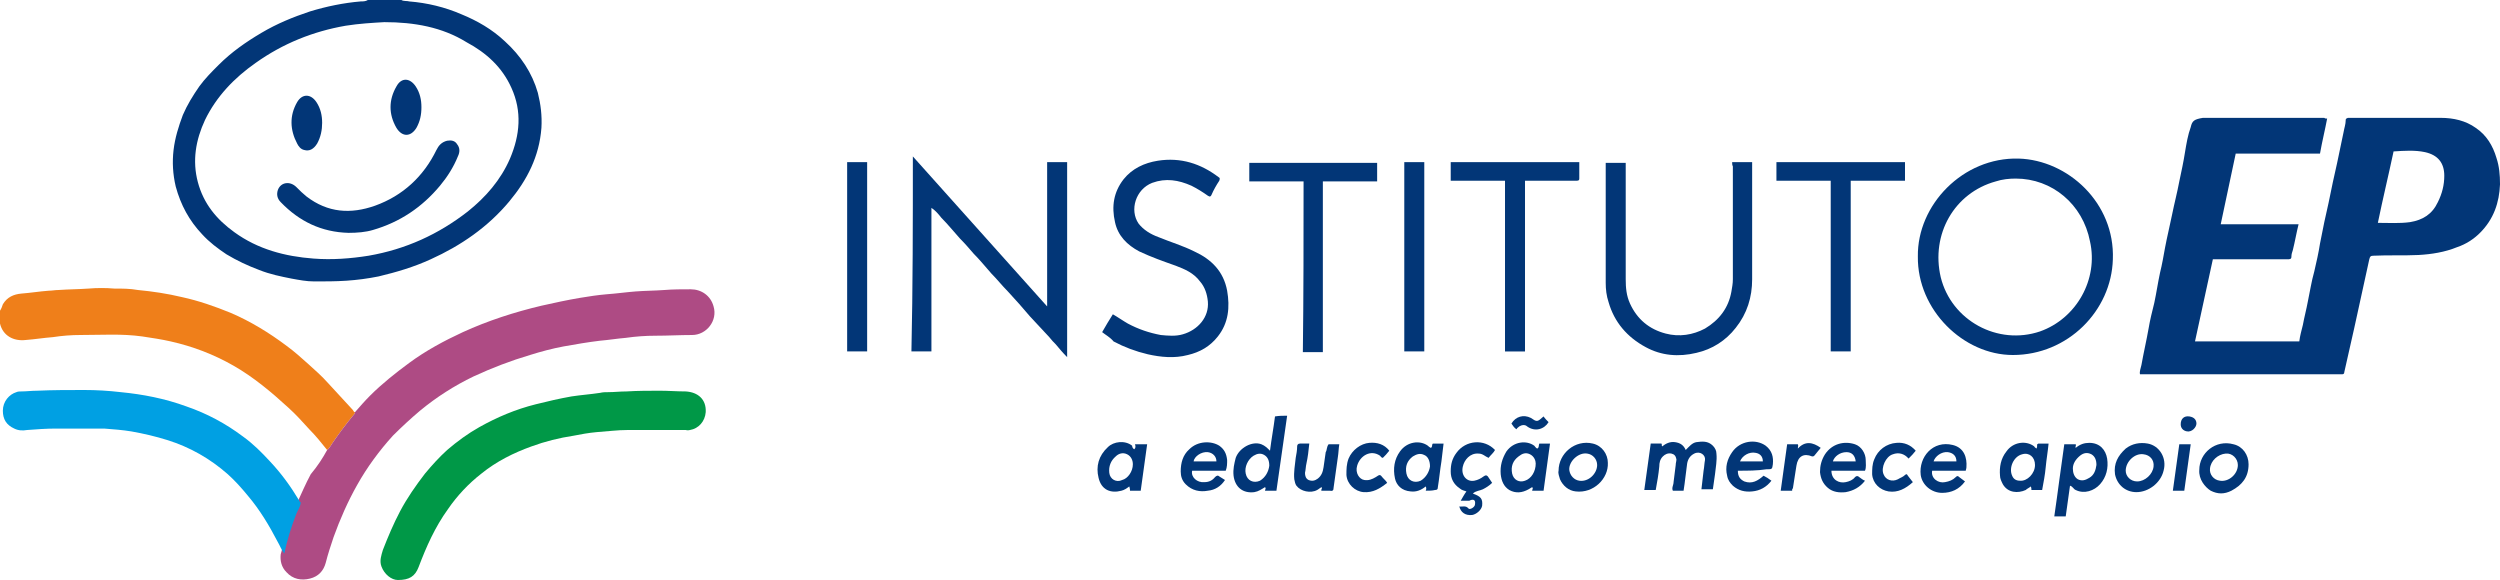 <?xml version="1.0" encoding="utf-8"?>
<!-- Generator: Adobe Illustrator 26.0.2, SVG Export Plug-In . SVG Version: 6.00 Build 0)  -->
<svg version="1.1" id="Layer_1" xmlns="http://www.w3.org/2000/svg" xmlns:xlink="http://www.w3.org/1999/xlink" x="0px" y="0px"
	 viewBox="0 0 350 81.2" style="enable-background:new 0 0 350 81.2;" xml:space="preserve">
<style type="text/css">
	.st0{fill:#023677;}
	.st1{fill:#EF7F1A;}
	.st2{fill:#AE4B84;}
	.st3{fill:#009847;}
	.st4{fill:#00A0E3;}
</style>
<g>
	<g>
		<path class="st0" d="M325.8,16.6c-0.3,1.6-0.7,3.2-1,4.9c-3.9,0-7.8,0-11.8,0c-0.7,3.3-1.4,6.6-2.1,9.9c3.7,0,7.3,0,10.9,0
			c-0.3,1.2-0.5,2.4-0.8,3.6c-0.1,0.3-0.2,0.6-0.2,0.9c0,0.4-0.2,0.4-0.6,0.4c-3.3,0-6.6,0-9.9,0c-0.2,0-0.3,0-0.5,0
			c-0.8,3.8-1.7,7.7-2.5,11.5c4.9,0,9.7,0,14.6,0c0.1-0.8,0.3-1.5,0.5-2.3c0.2-1.1,0.5-2.2,0.7-3.3c0.3-1.4,0.5-2.8,0.9-4.2
			c0.3-1.3,0.6-2.6,0.8-3.9c0.2-1,0.4-2,0.6-3c0.2-0.9,0.4-1.8,0.6-2.7c0.2-1,0.4-2,0.6-2.9s0.4-1.8,0.6-2.7
			c0.3-1.4,0.6-2.8,0.9-4.3c0.1-0.6,0.3-1.1,0.3-1.7c0-0.2,0.1-0.2,0.3-0.3c0.1,0,0.2,0,0.3,0c4.2,0,8.5,0,12.7,0
			c1.8,0,3.5,0.4,4.9,1.4c1.5,1,2.4,2.5,2.9,4.2c0.4,1.2,0.5,2.4,0.5,3.7c-0.1,2.6-0.9,4.9-2.8,6.8c-0.9,0.9-2,1.6-3.2,2
			c-1.7,0.7-3.6,1-5.4,1.1c-2.1,0.1-4.2,0-6.3,0.1c-0.4,0-0.5,0.1-0.6,0.5c-0.7,3.2-1.4,6.4-2.1,9.6c-0.5,2.1-0.9,4.1-1.4,6.2
			c0,0.2-0.1,0.3-0.3,0.3h-0.1c-9.3,0-18.7,0-28,0c-0.1,0-0.1,0-0.2,0c-0.1-0.4,0.1-0.8,0.2-1.3c0.3-1.7,0.7-3.4,1-5.1
			c0.2-1.2,0.5-2.4,0.8-3.6c0.3-1.4,0.5-2.8,0.8-4.2c0.3-1.2,0.5-2.4,0.7-3.5c0.3-1.6,0.7-3.2,1-4.7s0.7-3,1-4.6
			c0.3-1.4,0.6-2.8,0.8-4.1c0.2-1.2,0.4-2.4,0.8-3.5c0.2-0.9,0.5-1.1,1.7-1.3c0.1,0,0.2,0,0.3,0c5.6,0,11.1,0,16.7,0
			C325.5,16.6,325.6,16.6,325.8,16.6z M335.1,21.2c-0.7,3.3-1.5,6.6-2.2,10c1.6,0,3,0.1,4.5-0.1c1.8-0.3,3.1-1.1,3.9-2.8
			c0.6-1.2,0.9-2.4,0.9-3.7c0-1.8-0.9-2.9-2.7-3.3C338.1,21,336.6,21.1,335.1,21.2z"/>
		<path class="st0" d="M268.5,35.9c-0.1-7.2,6.3-13.9,14.1-13.7c6.9,0.2,13.5,6.2,13.2,14.1c-0.2,7.2-6.3,13.4-14,13.4
			C274.9,49.7,268.4,43.4,268.5,35.9z M282.2,25c-0.9,0-1.9,0.1-2.8,0.4c-5.8,1.6-9.1,7.4-7.7,13.4c1.5,6.1,8,9.6,13.9,7.6
			c5.1-1.8,8.2-7.3,7-12.6C291.6,28.6,287.3,25,282.2,25z"/>
		<path class="st0" d="M127.8,21.9c6.3,7,12.5,14,18.8,21c0-6.8,0-13.5,0-20.2c0.9,0,1.8,0,2.8,0c0,9.1,0,18.1,0,27.3
			c-0.6-0.6-1.1-1.2-1.6-1.8c-0.3-0.3-0.6-0.6-0.9-1c-0.9-1-1.8-1.9-2.7-2.9c-1-1.2-2-2.3-3.1-3.5c-0.8-0.8-1.5-1.7-2.3-2.5
			c-0.8-0.9-1.6-1.9-2.5-2.8c-0.6-0.7-1.2-1.4-1.9-2.1c-0.9-1-1.7-2-2.6-2.9c-0.4-0.5-0.8-1-1.4-1.4c0,6.7,0,13.4,0,20.1
			c-0.9,0-1.8,0-2.8,0C127.8,40.2,127.8,31.1,127.8,21.9z"/>
		<path class="st0" d="M242.5,22.7c0.9,0,1.8,0,2.8,0c0,0.2,0,0.3,0,0.5c0,5.3,0,10.6,0,15.9c0,2.5-0.7,4.8-2.3,6.8
			c-1.4,1.8-3.3,3-5.5,3.5c-2.5,0.6-4.9,0.4-7.1-0.8c-2.6-1.4-4.4-3.5-5.2-6.3c-0.3-0.9-0.4-1.8-0.4-2.7c0-5.5,0-11,0-16.4
			c0-0.1,0-0.3,0-0.4c0.9,0,1.8,0,2.8,0c0,0.2,0,0.4,0,0.5c0,5.3,0,10.6,0,15.8c0,1.2,0.1,2.3,0.6,3.4c1,2.2,2.7,3.6,5,4.2
			c1.9,0.5,3.8,0.2,5.5-0.7c2-1.2,3.3-2.9,3.7-5.2c0.1-0.6,0.2-1.1,0.2-1.7c0-5.3,0-10.5,0-15.8C242.5,23.1,242.5,22.9,242.5,22.7z"
			/>
		<path class="st0" d="M154.3,46.5c0.5-0.9,1-1.7,1.5-2.5c0.7,0.4,1.4,0.9,2.1,1.3c1.5,0.8,3,1.3,4.6,1.6c1,0.1,2.1,0.2,3.1-0.1
			c2.1-0.6,3.7-2.4,3.5-4.6c-0.1-1-0.4-2-1.1-2.8c-0.9-1.2-2.1-1.7-3.4-2.2c-1.7-0.6-3.4-1.2-5.1-2c-1.7-0.9-3-2.2-3.4-4.1
			c-0.5-2.2-0.2-4.2,1.2-6c1.2-1.5,2.9-2.3,4.8-2.6c3.2-0.5,6,0.4,8.5,2.3c0.2,0.1,0.2,0.2,0.1,0.5c-0.4,0.6-0.8,1.3-1.1,2
			c-0.1,0.2-0.2,0.3-0.5,0.1c-0.7-0.5-1.5-1-2.3-1.4c-1.8-0.8-3.6-1.1-5.5-0.4c-2.3,0.9-3.2,3.8-1.9,5.7c0.7,0.9,1.7,1.5,2.8,1.9
			c1.7,0.7,3.4,1.2,5,2c2.4,1.1,4.1,2.8,4.6,5.5c0.4,2.3,0.2,4.5-1.3,6.4c-1.1,1.4-2.5,2.2-4.2,2.6c-1.9,0.5-3.8,0.3-5.6-0.1
			c-1.7-0.4-3.3-1-4.8-1.8C155.4,47.2,154.8,46.9,154.3,46.5z"/>
		<path class="st0" d="M256.3,49.2c0-8,0-15.9,0-23.9c-2.5,0-5,0-7.6,0c0-0.9,0-1.7,0-2.6c6,0,12,0,18,0c0,0.9,0,1.7,0,2.6
			c-2.5,0-5,0-7.6,0c0,8,0,15.9,0,23.9C258.2,49.2,257.3,49.2,256.3,49.2z"/>
		<path class="st0" d="M221.1,22.7c0,0.8,0,1.5,0,2.3c0,0.3-0.2,0.3-0.4,0.3c-2.2,0-4.5,0-6.7,0c-0.1,0-0.3,0-0.5,0
			c0,8,0,15.9,0,23.9c-0.9,0-1.8,0-2.8,0c0-7.9,0-15.9,0-23.9c-2.5,0-5.1,0-7.6,0c0-0.9,0-1.7,0-2.6
			C209.1,22.7,215.1,22.7,221.1,22.7z"/>
		<path class="st0" d="M182.5,25.4c-2.5,0-5,0-7.6,0c0-0.9,0-1.7,0-2.6c6,0,11.9,0,17.9,0c0,0.8,0,1.7,0,2.6c-2.5,0-5,0-7.6,0
			c0,8,0,15.9,0,23.9c-0.9,0-1.9,0-2.8,0C182.5,41.3,182.5,33.3,182.5,25.4z"/>
		<path class="st0" d="M196.6,22.7c1,0,1.9,0,2.8,0c0,8.8,0,17.6,0,26.5c-0.9,0-1.9,0-2.8,0C196.6,40.4,196.6,31.6,196.6,22.7z"/>
		<path class="st0" d="M118.6,22.7c0.9,0,1.8,0,2.8,0c0,8.8,0,17.6,0,26.5c-0.9,0-1.8,0-2.8,0C118.6,40.4,118.6,31.6,118.6,22.7z"/>
		<path class="st0" d="M235.7,68.7c-0.5,0-1,0-1.5,0c-0.2-0.4,0.1-0.8,0.1-1.2c0.1-0.8,0.2-1.6,0.3-2.4c0-0.3,0.1-0.5,0.1-0.8
			c-0.1-0.5-0.3-0.7-0.7-0.8c-0.5-0.1-0.9,0.1-1.2,0.4c-0.4,0.4-0.5,0.9-0.5,1.4c-0.1,1.1-0.3,2.2-0.5,3.3c-0.6,0-1.1,0-1.6,0
			c0.3-2.2,0.6-4.3,0.9-6.5c0.6,0,1.1,0,1.5,0c0.1,0.1,0,0.3,0.1,0.4c0.5-0.4,1.1-0.7,1.8-0.6c0.7,0.1,1.2,0.4,1.5,1.1
			c0.5-0.5,0.9-1,1.5-1.1c0.8-0.1,1.6-0.2,2.3,0.5c0.3,0.3,0.5,0.7,0.5,1.1c0.1,1-0.1,1.9-0.2,2.9c-0.1,0.7-0.2,1.4-0.3,2.1
			c-0.6,0-1.1,0-1.6,0c0.1-0.9,0.2-1.8,0.3-2.6c0.1-0.5,0.1-1,0.2-1.5c0.1-0.7-0.7-1.3-1.5-0.9c-0.6,0.3-0.9,0.8-1,1.4
			C236,66.3,235.9,67.5,235.7,68.7z"/>
		<path class="st0" d="M180.2,58.2c-0.5,3.5-1,7-1.5,10.5c-0.6,0-1.1,0-1.6,0c0-0.2,0.2-0.3,0-0.5c-0.5,0.3-0.9,0.6-1.5,0.7
			c-1.6,0.2-2.7-0.7-2.9-2.3c-0.1-0.9,0.1-1.7,0.3-2.5c0.5-1.4,2.3-2.4,3.6-1.9c0.5,0.2,0.8,0.5,1.2,0.9c0.2-1.6,0.5-3.2,0.7-4.8
			C179.1,58.2,179.6,58.2,180.2,58.2z M177.7,65.2c0-0.7-0.2-1.2-0.7-1.5s-1-0.2-1.5,0.1c-0.8,0.5-1.3,1.6-1.1,2.5
			c0.2,1,1.1,1.4,2,1C177.2,66.8,177.6,66,177.7,65.2z"/>
		<path class="st0" d="M289.8,68c-0.2,1.4-0.4,2.8-0.6,4.3c-0.5,0-1,0-1.6,0c0.5-3.4,0.9-6.7,1.4-10.1c0.5,0,1,0,1.6,0
			c0.1,0.2-0.1,0.3,0,0.5c0.6-0.5,1.2-0.7,1.9-0.7c1.5,0,2.3,1,2.5,2.2c0.2,1.3-0.1,2.6-1,3.6c-0.8,0.9-2.2,1.4-3.4,0.8
			C290.3,68.5,290.2,68.1,289.8,68z M293.5,65.1c0-0.7-0.2-1.2-0.7-1.5c-0.6-0.3-1.1-0.2-1.6,0.2c-0.6,0.5-1,1.1-1,1.8
			c0,0.6,0.2,1.2,0.7,1.5c0.6,0.3,1.1,0.1,1.6-0.2C293.2,66.5,293.4,65.8,293.5,65.1z"/>
		<path class="st0" d="M285.1,62.8c0.1-0.2,0.1-0.2,0.1-0.6c0.1,0,0.1-0.1,0.2-0.1c0.5,0,0.9,0,1.4,0c-0.1,1.1-0.3,2.2-0.4,3.3
			s-0.3,2.1-0.5,3.2c-0.5,0-1,0-1.5,0c0-0.2,0-0.3-0.1-0.5c-0.2,0.2-0.5,0.3-0.7,0.5c-1.1,0.5-2.5,0.4-3.2-0.8
			c-0.2-0.4-0.4-0.8-0.4-1.2c-0.1-1.2,0.1-2.4,0.9-3.4c0.9-1.3,2.7-1.6,3.9-0.7C284.8,62.6,285,62.7,285.1,62.8z M284.9,65.1
			c0-1.1-0.8-1.8-1.8-1.5c-1.2,0.3-1.9,1.9-1.4,3c0.2,0.5,0.6,0.7,1.1,0.7C283.8,67.4,284.9,66.3,284.9,65.1z"/>
		<path class="st0" d="M158.8,62.9c0.2-0.2,0.2-0.4,0.1-0.7c0.6,0,1.1,0,1.7,0c-0.3,2.2-0.6,4.3-0.9,6.5c-0.5,0-1,0-1.5,0
			c0-0.1,0-0.3-0.1-0.6c-0.4,0.3-0.7,0.5-1.1,0.6c-1.5,0.4-2.8-0.1-3.2-1.8c-0.4-1.6,0-3.1,1.3-4.3c0.8-0.8,2.4-1,3.4-0.2
			C158.5,62.6,158.6,62.8,158.8,62.9z M158.6,65c0-0.5-0.2-1.1-0.8-1.4c-0.6-0.3-1.2-0.1-1.6,0.3c-0.7,0.6-1,1.4-0.9,2.3
			s1,1.4,1.8,1C157.9,67,158.6,66,158.6,65z"/>
		<path class="st0" d="M216.1,68.7c-0.5,0-1.1,0-1.6,0c0-0.2,0.2-0.3,0-0.5c-0.2,0.1-0.3,0.2-0.5,0.3c-0.9,0.5-1.8,0.6-2.7,0.1
			c-0.8-0.5-1.1-1.3-1.2-2.2c-0.1-1.2,0.2-2.2,0.8-3.2c1-1.4,2.8-1.6,3.9-0.8c0.1,0.1,0.2,0.3,0.4,0.4c0.3-0.1,0.2-0.5,0.3-0.7
			c0.5,0,1,0,1.5,0C216.7,64.4,216.4,66.5,216.1,68.7z M215,64.9c0-0.4-0.2-1-0.8-1.3s-1.1-0.1-1.6,0.3c-0.8,0.6-1.1,1.4-0.9,2.4
			c0.2,0.9,1,1.3,1.8,1C214.4,67,215,66,215,64.9z"/>
		<path class="st0" d="M199.6,68.7c0.1-0.2,0.1-0.4,0-0.6c-0.6,0.5-1.3,0.8-2.1,0.7c-1.3-0.1-2-0.9-2.2-1.8
			c-0.3-1.4-0.1-2.7,0.7-3.8c1-1.4,2.8-1.6,3.9-0.8c0.1,0.1,0.2,0.2,0.4,0.3c0.3-0.1,0.1-0.4,0.3-0.6c0.5,0,1,0,1.5,0
			c-0.1,0.9-0.2,1.7-0.3,2.5c-0.2,1.2-0.3,2.4-0.5,3.6c0,0.3-0.1,0.4-0.4,0.4C200.5,68.7,200.1,68.7,199.6,68.7z M200.2,65.3
			c0-0.8-0.3-1.4-0.8-1.6c-0.6-0.3-1.1-0.1-1.6,0.2c-0.8,0.6-1.1,1.4-0.9,2.4c0.2,1,1.1,1.4,2,1C199.7,66.8,200.1,66,200.2,65.3z"/>
		<path class="st0" d="M171.6,65.9c-1.6,0-3.2,0-4.7,0c-0.2,0.9,0.7,1.7,1.7,1.6c0.6,0,1.1-0.2,1.5-0.7c0.2-0.2,0.4-0.3,0.6-0.1
			c0.3,0.2,0.5,0.3,0.8,0.5c-0.6,0.9-1.4,1.4-2.4,1.5c-1.1,0.2-2.2,0-3.1-0.9c-0.5-0.5-0.7-1.1-0.7-1.8c0-1.2,0.3-2.3,1.2-3.1
			c1.2-1.2,3.1-1.2,4.2-0.5c0.7,0.5,1,1.1,1.1,2C171.8,64.9,171.8,65.4,171.6,65.9z M170.3,64.6c0-0.7-0.5-1.2-1.2-1.3
			c-0.9-0.1-1.9,0.6-2,1.3C168.2,64.6,169.3,64.6,170.3,64.6z"/>
		<path class="st0" d="M243.3,65.9c0,0.8,0.3,1.2,0.9,1.5c1.1,0.4,1.9-0.1,2.7-0.8c0.4,0.2,0.7,0.4,1.1,0.7
			c-0.7,0.9-1.6,1.4-2.7,1.5c-1,0.1-1.9-0.1-2.7-0.8c-0.4-0.4-0.7-0.8-0.8-1.4c-0.3-1.2,0-2.3,0.7-3.3c1.1-1.6,3.3-1.9,4.7-0.9
			c0.9,0.7,1.1,1.6,1,2.6c-0.1,0.7-0.1,0.7-0.9,0.7C246,65.9,244.7,65.9,243.3,65.9z M243.6,64.6c1.1,0,2.2,0,3.2,0
			c0-0.7-0.4-1.1-1-1.2C244.9,63.2,243.9,63.8,243.6,64.6z"/>
		<path class="st0" d="M275.2,65.9c-1.6,0-3.1,0-4.7,0c-0.2,1.1,0.9,1.8,1.8,1.6c0.6-0.1,1.1-0.3,1.5-0.7c0.2-0.2,0.3-0.2,0.5,0
			c0.3,0.2,0.5,0.4,0.8,0.6c-0.8,1.1-1.9,1.6-3.2,1.6c-1.5,0-2.8-1.1-3-2.5c-0.3-2.5,1.7-4.9,4.5-4.2c1.6,0.4,2,1.8,1.9,3.1
			C275.3,65.4,275.3,65.6,275.2,65.9z M273.9,64.6c0-0.8-0.5-1.2-1.2-1.3c-0.9-0.1-1.8,0.6-2,1.3C271.7,64.6,272.8,64.6,273.9,64.6z
			"/>
		<path class="st0" d="M261.1,65.9c-1.6,0-3.2,0-4.7,0c0,1.3,1.1,1.8,2,1.6c0.5-0.1,1-0.3,1.3-0.7c0.2-0.2,0.4-0.2,0.6,0
			c0.3,0.2,0.5,0.4,0.8,0.5c-0.7,0.9-1.6,1.4-2.7,1.6c-0.9,0.1-1.8,0-2.5-0.6c-0.7-0.6-1-1.3-1.1-2.2c0-0.9,0.2-1.7,0.7-2.5
			c1-1.5,2.7-1.9,4.2-1.4c0.9,0.3,1.5,1.3,1.5,2.2C261.2,64.9,261.3,65.4,261.1,65.9z M259.8,64.6c-0.1-0.9-0.6-1.3-1.3-1.3
			c-0.9,0-1.7,0.6-1.9,1.3C257.7,64.6,258.7,64.6,259.8,64.6z"/>
		<path class="st0" d="M208.9,67.6c-0.4,0.4-0.9,0.7-1.3,0.9c-0.4,0.2-1,0.2-1.4,0.6c1.1,0.4,1.4,0.7,1.3,1.7
			c-0.1,0.6-0.8,1.2-1.4,1.3c-1,0.1-1.6-0.4-1.8-1.2c0.4,0.1,0.9-0.2,1.3,0.3c0.2,0.2,0.9-0.2,0.9-0.6c0.1-0.6-0.2-0.8-0.8-0.5
			c-0.1,0-0.1,0-0.2,0c-0.3,0-0.6,0-1,0c0.3-0.5,0.5-0.9,0.8-1.3c-0.3-0.1-0.7-0.2-0.9-0.4c-0.9-0.6-1.3-1.4-1.3-2.4
			s0.2-1.8,0.8-2.6c1.3-1.8,3.9-2,5.4-0.4c-0.2,0.4-0.6,0.7-0.9,1.1c-0.5-0.2-0.8-0.6-1.4-0.6c-1.2-0.1-2,0.9-2.2,1.8
			c-0.3,1.2,0.5,2.2,1.6,2c0.5-0.1,0.9-0.3,1.3-0.6c0.3-0.2,0.4-0.2,0.6,0C208.5,67,208.7,67.3,208.9,67.6z"/>
		<path class="st0" d="M299.1,68.9c-1.5,0-2.7-1-3-2.5c-0.2-1.5,0.4-2.6,1.5-3.6c0.9-0.7,2-0.9,3.1-0.7c1.6,0.3,2.7,2,2.2,3.8
			C302.5,67.6,300.8,68.9,299.1,68.9z M299.2,67.4c1.1,0,2.2-1,2.3-2.1c0.1-0.9-0.5-1.6-1.4-1.7c-1.2-0.2-2.5,1-2.5,2.3
			C297.6,66.7,298.3,67.4,299.2,67.4z"/>
		<path class="st0" d="M307.9,65.8c0-2.4,2.3-4.3,4.8-3.6c1.3,0.3,2.1,1.5,2.1,2.8c0,1.8-0.9,2.9-2.4,3.7c-1,0.5-1.9,0.5-2.9,0
			C308.7,68.2,307.8,67.1,307.9,65.8z M313.3,65.1c0-0.9-0.8-1.7-1.7-1.6c-1.1,0.1-2.1,1-2.2,2.1c-0.1,0.8,0.5,1.6,1.4,1.7
			C312,67.5,313.3,66.4,313.3,65.1z"/>
		<path class="st0" d="M218.2,65.9c0-2.4,2.3-4.4,4.8-3.8c1.3,0.3,2.1,1.5,2.1,2.7c0.1,2.2-2,4.3-4.5,4c-1-0.1-1.8-0.8-2.2-1.7
			C218.3,66.7,218.1,66.3,218.2,65.9z M223.6,65.1c0-0.8-0.6-1.5-1.4-1.6c-1.2-0.2-2.6,1.1-2.5,2.3c0.1,0.8,0.7,1.4,1.4,1.5
			C222.4,67.5,223.6,66.3,223.6,65.1z"/>
		<path class="st0" d="M186,62.2c0.5,0,1,0,1.5,0c-0.1,0.6-0.1,1.2-0.2,1.8c-0.2,1.4-0.4,2.9-0.6,4.3c0,0.3-0.1,0.5-0.5,0.4
			c-0.4,0-0.8,0-1.2,0c-0.1-0.2,0.2-0.3,0-0.5c-0.2,0.1-0.4,0.3-0.6,0.4c-0.9,0.5-2.3,0.2-2.9-0.6c-0.2-0.3-0.2-0.5-0.3-0.9
			c-0.1-1,0.1-2,0.2-3c0.1-0.5,0.2-1.1,0.2-1.6c0-0.2,0.1-0.4,0.4-0.4c0.4,0,0.9,0,1.3,0c-0.1,1-0.2,1.9-0.4,2.8
			c-0.1,0.4-0.1,0.9-0.2,1.3c0,0.4,0.1,0.8,0.5,1c0.5,0.2,0.9,0.1,1.3-0.2c0.5-0.4,0.7-0.9,0.8-1.6s0.2-1.4,0.3-2.1
			C185.8,63,185.7,62.6,186,62.2z"/>
		<path class="st0" d="M268.2,63.1c-0.3,0.4-0.6,0.7-1,1.1c-0.6-0.7-1.4-0.9-2.2-0.6c-1,0.3-1.7,1.9-1.3,2.8c0.3,0.8,1.2,1.1,2,0.7
			c0.3-0.2,0.7-0.3,1-0.6c0.2-0.2,0.3-0.1,0.4,0.1c0.2,0.3,0.5,0.6,0.7,0.9c-1,0.9-2.1,1.5-3.4,1.3c-1.2-0.2-2.2-1.1-2.3-2.4
			c0-0.7,0-1.4,0.3-2.1c0.5-1.3,1.7-2.2,3.1-2.3C266.6,61.9,267.5,62.3,268.2,63.1z"/>
		<path class="st0" d="M194.2,67.6c-1,0.8-2,1.4-3.3,1.3c-1.2-0.1-2.3-1.1-2.4-2.4c0-0.8,0-1.5,0.3-2.3c0.5-1.2,1.7-2.1,2.9-2.2
			c1.1-0.1,2.1,0.2,2.8,1.1c-0.3,0.4-0.6,0.7-0.9,1c-0.2,0-0.3-0.2-0.4-0.3c-1.3-0.9-2.8,0-3.2,1.4c-0.3,1,0.3,1.9,1,2
			c0.6,0.1,1.1-0.1,1.6-0.4c0.6-0.4,0.6-0.4,1,0.1C193.9,67.2,194.1,67.4,194.2,67.6z"/>
		<path class="st0" d="M250.9,68.7c-0.5,0-1.1,0-1.6,0c0.3-2.2,0.6-4.3,0.9-6.5c0.6,0,1.1,0,1.5,0c0.1,0.2,0,0.3,0,0.6
			c1-1.1,2.1-0.9,3.2-0.1c-0.3,0.4-0.6,0.7-0.9,1.1c-0.1,0.1-0.2,0.1-0.3,0.1c-1.2-0.5-2,0-2.2,1.3c-0.2,1.1-0.3,2.1-0.5,3.2
			C250.9,68.4,250.9,68.5,250.9,68.7z"/>
		<path class="st0" d="M305.8,68.7c-0.6,0-1.1,0-1.6,0c0.3-2.2,0.6-4.4,0.9-6.5c0.5,0,1,0,1.6,0C306.4,64.3,306.1,66.5,305.8,68.7z"
			/>
		<path class="st0" d="M216.1,58.3c0.2,0.3,0.5,0.6,0.7,0.8c-0.6,1-1.9,1.4-3,0.6c-0.3-0.3-0.8-0.2-1.1,0c-0.1,0.1-0.3,0.2-0.4,0.4
			c-0.3-0.2-0.5-0.5-0.7-0.8c0.6-1,1.7-1.3,2.7-0.8C215.2,59.1,215.2,59.1,216.1,58.3z"/>
		<path class="st0" d="M305.3,59.4c0-0.8,0.5-1.2,1.2-1.1c0.7,0.1,1,0.5,1,1s-0.6,1.2-1.3,1.1C305.6,60.3,305.3,59.9,305.3,59.4z"/>
	</g>
	<g>
		<g>
			<path class="st1" d="M0,43.5c0.2-0.3,0.3-0.6,0.4-0.9c0.6-1,1.5-1.4,2.6-1.5c1.3-0.1,2.5-0.3,3.8-0.4c0.5,0,0.9-0.1,1.4-0.1
				c1.4-0.1,2.8-0.1,4.2-0.2c1.2-0.1,2.4-0.1,3.6,0c1.1,0,2.2,0,3.3,0.2c2.1,0.2,4.1,0.5,6.2,1c2.3,0.5,4.6,1.3,6.8,2.2
				c2.8,1.2,5.4,2.8,7.8,4.6c1.1,0.8,2.1,1.7,3.1,2.6c0.9,0.8,1.9,1.7,2.7,2.6c1.2,1.3,2.3,2.5,3.5,3.8c0.1,0.1,0.1,0.3,0.3,0.3
				c0,0.2-0.1,0.3-0.2,0.4c-1,1.2-1.9,2.4-2.8,3.7c-0.3,0.4-0.5,0.9-0.9,1.2c-0.8-1-1.6-2-2.5-2.9c-0.9-1-1.9-2.1-2.9-3
				c-2.4-2.2-4.9-4.3-7.7-5.9c-2.8-1.6-5.7-2.7-8.8-3.4c-1.3-0.3-2.7-0.5-4-0.7c-2.9-0.4-5.7-0.2-8.6-0.2c-1.3,0-2.6,0.1-3.9,0.3
				c-1.3,0.1-2.5,0.3-3.8,0.4C1.9,47.8,0.4,47,0,45.3c0,0,0,0-0.1,0C0,44.6,0,44.1,0,43.5z"/>
			<path class="st2" d="M45.8,63c0.4-0.3,0.6-0.8,0.9-1.2c0.9-1.3,1.8-2.5,2.8-3.7c0.1-0.1,0.2-0.2,0.2-0.4c0.7-0.8,1.4-1.6,2.1-2.3
				c1.7-1.7,3.6-3.2,5.5-4.6c2.3-1.7,4.9-3.1,7.5-4.3c3.5-1.6,7.2-2.8,11-3.7c1.8-0.4,3.6-0.8,5.4-1.1c1.2-0.2,2.5-0.4,3.7-0.5
				c1.4-0.1,2.8-0.3,4.1-0.4c1.3-0.1,2.7-0.1,4-0.2c1.2-0.1,2.5-0.1,3.7-0.1c1.5,0,2.8,0.9,3.2,2.4c0.6,2-1,4-3,4
				c-1.7,0-3.4,0.1-5.1,0.1c-1.4,0-2.8,0.1-4.2,0.3c-1.2,0.1-2.4,0.3-3.6,0.4c-1.7,0.2-3.4,0.5-5.1,0.8c-1.6,0.3-3.1,0.7-4.7,1.2
				c-2.7,0.8-5.3,1.8-7.9,3c-2.7,1.3-5.2,2.9-7.5,4.8c-1.3,1.1-2.6,2.3-3.8,3.5c-1.9,2.1-3.6,4.4-5,6.9c-1.3,2.3-2.4,4.8-3.3,7.3
				c-0.4,1.2-0.8,2.4-1.1,3.6c-0.3,1.1-1,1.9-2.2,2.2c-1.2,0.3-2.4,0.1-3.3-0.9c-0.7-0.7-0.9-1.6-0.8-2.5c0.5-1.9,1.1-3.8,1.7-5.6
				c0.2-0.5,0.5-1.1,0.6-1.6c0.6-1.3,1.2-2.7,1.9-4C44.5,65.2,45.2,64.1,45.8,63z"/>
			<path class="st3" d="M96,60.2c-2.7,0-5.4,0-8.1,0c-1.5,0-2.9,0.2-4.4,0.3c-1.1,0.1-2.2,0.3-3.2,0.5c-2,0.3-4,0.8-5.9,1.5
				c-2.5,0.9-4.9,2.1-7,3.8c-1.8,1.4-3.4,3.1-4.7,5c-1.8,2.5-3,5.2-4.1,8.1c-0.5,1.3-1.3,1.8-2.9,1.8c-0.9,0-1.9-0.8-2.3-1.9
				c-0.3-0.8,0-1.6,0.2-2.3c0.7-1.8,1.5-3.7,2.4-5.4c1-1.9,2.2-3.6,3.5-5.3c1-1.2,2-2.3,3.1-3.3c1.4-1.2,2.9-2.3,4.5-3.2
				c2.5-1.4,5.1-2.5,7.9-3.2c1.6-0.4,3.3-0.8,5-1.1c1.3-0.2,2.7-0.3,4-0.5c0.4-0.1,0.8-0.1,1.2-0.1c0.8,0,1.6-0.1,2.5-0.1
				c1.6-0.1,3.2-0.1,4.7-0.1c1.2,0,2.4,0.1,3.6,0.1c1.7,0.1,2.9,1.1,2.8,2.9c-0.1,1.3-1,2.3-2.2,2.5C96.5,60.2,96.3,60.3,96,60.2z"
				/>
			<path class="st4" d="M42.1,70.3c0,0.6-0.4,1.1-0.6,1.6c-0.7,1.8-1.3,3.7-1.7,5.6c-0.4-0.5-0.6-1.1-0.9-1.6
				c-1.2-2.3-2.5-4.5-4.2-6.5c-0.9-1.1-1.8-2.1-2.8-3c-2.5-2.2-5.3-3.8-8.5-4.8c-1.6-0.5-3.3-0.9-5-1.2c-1.2-0.2-2.5-0.3-3.8-0.4
				c-2.3,0-4.5,0-6.8,0c-1.3,0-2.7,0.1-4,0.2C3.2,60.3,2.6,60.3,2,60c-1.1-0.5-1.6-1.3-1.6-2.5c0-1.3,0.9-2.3,1.9-2.6
				c0.2-0.1,0.5-0.1,0.7-0.1c0.7,0,1.4-0.1,2.2-0.1c2.2-0.1,4.4-0.1,6.6-0.1c1.7,0,3.4,0.1,5.1,0.3c3.1,0.3,6.2,0.9,9.2,2
				c2.9,1,5.5,2.4,7.9,4.2c1.4,1,2.6,2.2,3.8,3.5c1.6,1.7,2.9,3.5,4.1,5.5C41.9,70.2,42,70.3,42.1,70.3z"/>
		</g>
		<g>
			<path class="st0" d="M56.2,0c0.3,0.2,0.8,0.1,1.1,0.2c2.5,0.2,5,0.8,7.3,1.8c2.2,0.9,4.3,2.1,6.1,3.8c2.2,2,3.8,4.4,4.6,7.2
				c0.4,1.6,0.6,3.2,0.5,4.9c-0.3,4-2,7.3-4.5,10.3c-3,3.6-6.8,6.2-11,8.1c-2.4,1.1-4.8,1.8-7.3,2.4c-1.5,0.3-3,0.5-4.5,0.6
				s-3,0.1-4.5,0.1c-1.1,0-2.1-0.2-3.2-0.4c-1.5-0.3-3-0.6-4.5-1.2c-1.6-0.6-3.1-1.3-4.6-2.2c-1.2-0.8-2.4-1.7-3.4-2.8
				c-1.8-1.9-3-4.1-3.7-6.7c-0.4-1.7-0.5-3.4-0.3-5.1s0.7-3.3,1.3-4.9c0.6-1.4,1.4-2.7,2.3-4c0.8-1.1,1.7-2,2.7-3
				c1.8-1.8,3.8-3.2,6-4.5s4.4-2.2,6.8-3c2.3-0.7,4.7-1.2,7.1-1.4c0.3,0,0.7,0,1-0.2C53.1,0,54.6,0,56.2,0z M53.8,3.1
				c-1.7,0.1-3.5,0.2-5.4,0.5c-4.6,0.8-8.8,2.5-12.6,5.2c-3,2.1-5.5,4.7-7.1,8c-1.3,2.8-1.8,5.7-1,8.7s2.6,5.2,5.1,7
				c3.3,2.4,7.1,3.4,11.1,3.7c2.6,0.2,5.2,0,7.7-0.4c5.2-0.9,9.8-3,13.9-6.2c2.5-2,4.6-4.4,5.9-7.4c1.4-3.3,1.7-6.6,0.2-9.9
				c-1.3-2.9-3.5-4.9-6.3-6.4C61.9,3.8,58,3.1,53.8,3.1z"/>
			<path class="st0" d="M48.8,32.6c-3.8-0.1-6.9-1.6-9.5-4.3c-0.5-0.5-0.6-1.1-0.4-1.7c0.4-1.1,1.7-1.3,2.6-0.4
				c0.5,0.5,0.9,0.9,1.4,1.3c3,2.3,6.2,2.5,9.6,1.3c3.9-1.4,6.8-4.1,8.6-7.8c0.3-0.6,0.7-1.1,1.5-1.3c0.6-0.1,1.1,0,1.4,0.5
				c0.4,0.5,0.4,1.1,0.1,1.7c-0.6,1.5-1.5,2.9-2.5,4.1c-2.5,3-5.6,5.1-9.4,6.2C51.2,32.5,50,32.6,48.8,32.6z"/>
			<path class="st0" d="M59,15c0,1.1-0.2,2-0.7,2.9c-0.8,1.3-2,1.3-2.8,0c-1.1-1.9-1.1-3.9,0-5.8c0.7-1.3,1.9-1.2,2.7,0
				C58.8,13,59,14,59,15z"/>
			<path class="st0" d="M45.1,17.2c0,1-0.2,2-0.7,2.9c-0.5,0.8-1.1,1.1-1.8,0.9c-0.5-0.1-0.8-0.5-1-0.9c-1-1.9-1.1-3.9,0-5.8
				c0.7-1.2,1.9-1.2,2.7,0C44.9,15.2,45.1,16.2,45.1,17.2z"/>
		</g>
	</g>
</g>
</svg>
